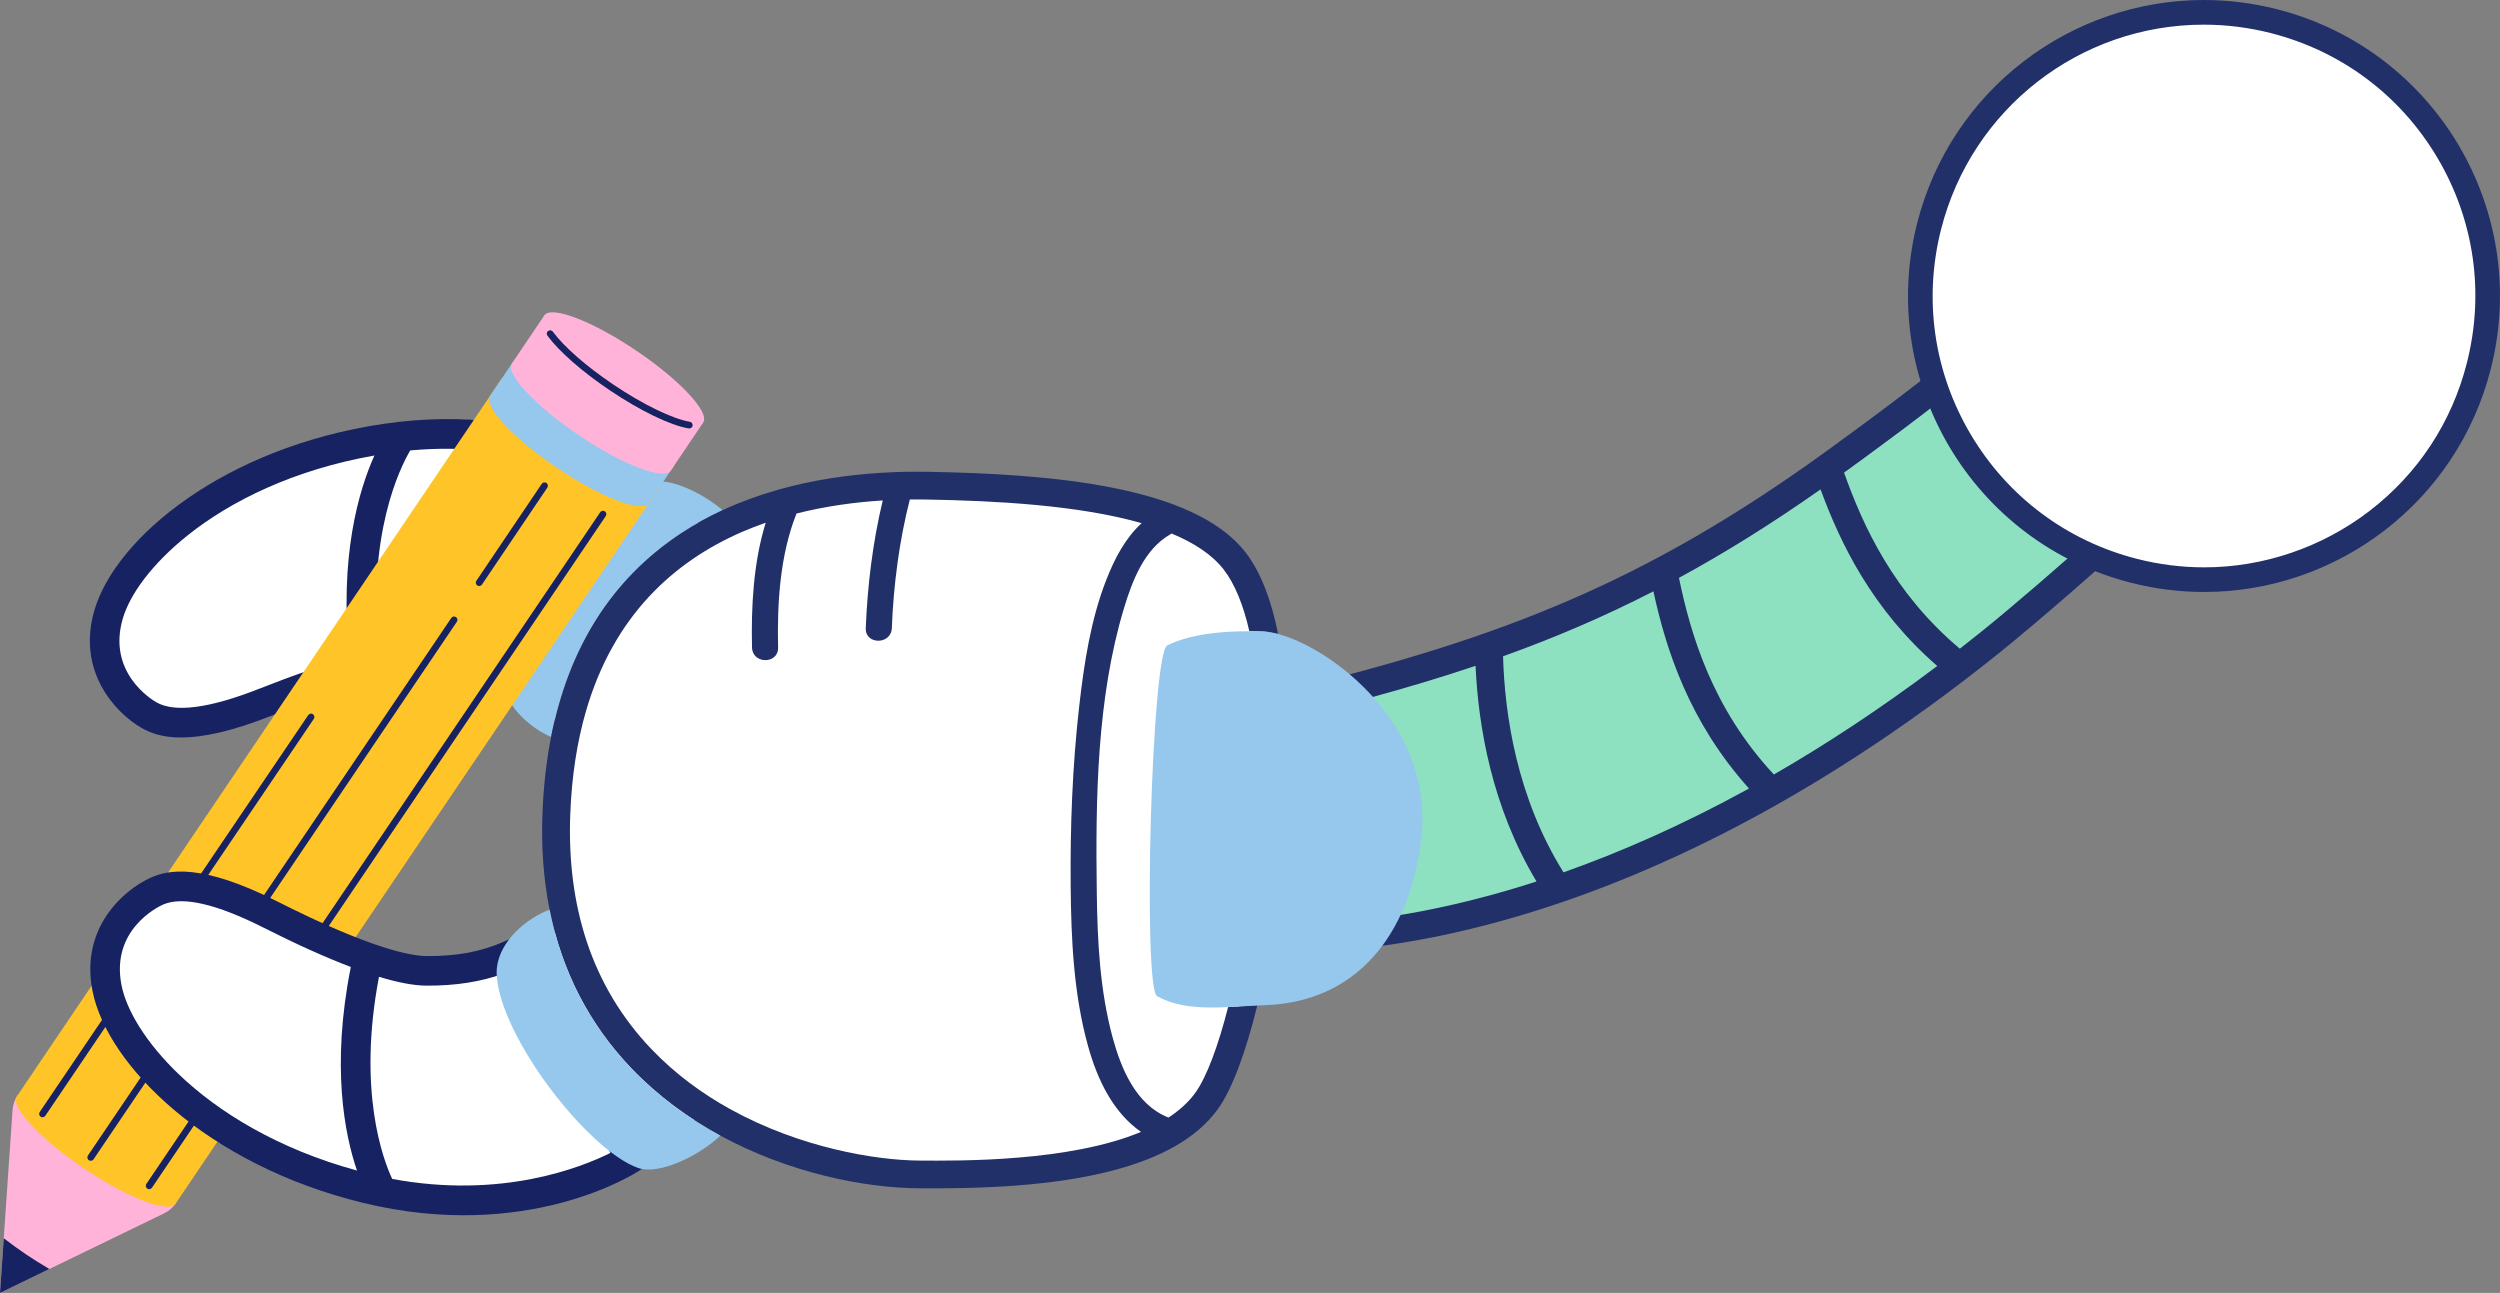 <svg xmlns="http://www.w3.org/2000/svg" id="Ebene_2" viewBox="0 0 1013.8 524.31"><rect x="0" y="0" width="1013.8" height="524.31" fill="#808080" stroke="none"/><defs><style>.cls-1{fill:#fff;}.cls-2{fill:#162262;}.cls-3{fill:#ffb3d9;}.cls-4{fill:#213069;}.cls-5{fill:#ffc428;}.cls-6{fill:#8de1c0;}.cls-7{fill:#96c7ec;}</style></defs><g id="Ebene_3"><path class="cls-1" d="m225.54,338.77s-6.56-112.88,93.52-134.66c100.07-21.79,168.3,10.56,172.36,13.19s38.25,50.39,31.27,96.42c-6.98,46.03-27.26,127.74-32.59,132.51s-23.12,28.82-85.18,30.64c-62.05,1.82-117.75-27.4-117.75-27.4,0,0-63.48-26.34-61.62-110.69Z"></path><path class="cls-1" d="m264.26,200.86s-47.51-39.09-129.73-21.1c-82.22,17.98-109.46,82.79-82.72,103.21,26.74,20.42,75.33-7.91,92.84-12.1,17.5-4.18,49.44-.96,63.61,8.62,14.17,9.58,29.92,24.41,29.92,24.41l72.64-74.78-46.55-28.27Z"></path><path class="cls-2" d="m265.76,195.17c-1.71-1.37-42.58-33.36-110.48-23.25-64.29,9.56-108.24,46.01-116.96,75.43-7.36,24.84,8.52,41.75,19.06,47.82,7.01,4.04,20.07,7.95,52.35-4.8,39.47-15.59,55.92-16.99,62.21-16.44,12.27,1.08,21.72,3.76,30.62,8.68l4.63,2.56,63.04-86.41-4.47-3.58Zm-202.39,89.6c-2.07-1.19-20-12.26-13.55-34.02,2.89-9.78,11.83-22.13,26.32-33.69,17.43-13.91,43-26.59,75.69-32.34-6.29,13.97-14.39,41.06-10.09,81.97-10.4,2.89-22.48,7.02-36.4,12.52-20.32,8.03-34.44,9.9-41.96,5.56Zm140.27-15.07c-9.02-4.21-18.9-6.69-30.64-7.72-5.05-.44-11.59.18-19.52,1.81-4.56-47.07,8.59-73.87,12.88-81.13,44.86-4.12,75.85,11.64,87.17,18.67l-49.89,68.38Z"></path><path class="cls-6" d="m532.95,281.44s129.38-17.77,268.12-138.28c0,0,29.09,51.17,59.89,70.96,0,0-131.99,139.6-308.69,164.3,0,0,11.2-45.65-19.32-96.99Z"></path><path class="cls-7" d="m263.73,195.69c-1.22.36-2.5.87-3.84,1.5-3.28,1.56-6.87,3.88-10.58,6.75-17.36,13.45-37.54,39.31-43.96,58.88-1.07,3.27-1.76,6.35-1.99,9.2-.07.9-.07,1.79-.02,2.68.78,10.73,11.09,20.28,20.12,24.13,7.15-36.42,24.74-64.08,52.49-82.46,5.51-3.64,11.24-6.8,17.09-9.49-8.75-7.34-21.84-13.48-29.32-11.19Z"></path><path class="cls-3" d="m7.14,444.15l64.27,43.66-.04.06c-1.2,1.78-2.85,3.21-4.77,4.14l-46.57,22.59-20.03,9.71,1.52-22.18,3.57-52.03c.14-2.13.85-4.18,2.05-5.95Z"></path><ellipse class="cls-5" cx="39.01" cy="466.37" rx="8.98" ry="38.85" transform="translate(-369.48 237.98) rotate(-56.01)"></ellipse><path class="cls-2" d="m10.51,508.64c3.24,2.18,6.44,4.18,9.52,5.96l-20.03,9.71,1.52-22.18c2.78,2.16,5.79,4.35,8.99,6.51Z"></path><rect class="cls-5" x="-38.38" y="281.86" width="351.58" height="77.69" transform="translate(-205.26 255.05) rotate(-55.96)"></rect><path class="cls-7" d="m198.71,160.59c-2.77,4.11,9.4,17.17,27.19,29.16,17.79,11.99,34.46,18.38,37.23,14.27l10.04-14.89-64.42-43.44-10.04,14.89Z"></path><path class="cls-3" d="m207.61,147.39c-2.77,4.11,9.4,17.17,27.19,29.16,17.79,11.99,34.46,18.38,37.23,14.27l13.14-19.49-64.42-43.44-13.14,19.49Z"></path><ellipse class="cls-3" cx="252.96" cy="149.62" rx="8.98" ry="38.85" transform="translate(-12.52 275.7) rotate(-56.01)"></ellipse><path class="cls-2" d="m221.74,135.49c-.06-.48.13-.98.55-1.28.61-.45,1.47-.31,1.92.3,4.41,6.05,13.57,14.06,24.5,21.43,11.93,8.04,24.11,13.97,31.03,15.1.75.12,1.25.83,1.13,1.57-.12.75-.83,1.25-1.57,1.13-7.4-1.21-19.71-7.16-32.12-15.53-11.18-7.54-20.59-15.79-25.18-22.09-.14-.19-.22-.41-.25-.63Z"></path><path class="cls-2" d="m15.89,451.87c-.04-.32.03-.65.22-.94l108.88-160.94c.42-.63,1.28-.79,1.9-.37.63.42.79,1.28.37,1.9L18.38,452.47c-.42.63-1.28.79-1.9.37-.34-.23-.54-.58-.59-.96Z"></path><path class="cls-2" d="m59.14,481.04c-.04-.32.03-.65.22-.94L243.38,207.74c.42-.63,1.28-.79,1.9-.37.63.42.79,1.28.37,1.9L61.63,481.63c-.42.63-1.28.79-1.9.37-.34-.23-.54-.58-.59-.96Z"></path><path class="cls-2" d="m192.96,236.46c-.04-.32.03-.65.22-.94l26.5-39.3c.42-.63,1.28-.79,1.9-.37.63.42.79,1.28.37,1.9l-26.5,39.3c-.42.63-1.28.79-1.9.37-.34-.23-.54-.58-.59-.96Z"></path><path class="cls-2" d="m35.44,469.52c-.04-.32.03-.65.22-.94l147.34-217.97c.42-.63,1.28-.79,1.9-.37.63.42.79,1.28.37,1.9L37.94,470.12c-.42.63-1.28.79-1.9.37-.34-.23-.54-.58-.59-.96Z"></path><path class="cls-1" d="m234.66,370.65s-39.23,35.88-82.62,18.3c-43.39-17.58-87.16-47.9-102.26-13.66-15.1,34.23,10.88,70.05,51.14,88.61,40.26,18.56,101.89,32.01,134.49,16.44,32.6-15.57,71.04-42.62,71.04-42.62l-71.79-67.06Z"></path><path class="cls-2" d="m263.97,471.61l-54.83-91.85-4.84,2.12c-9.32,4.09-18.97,5.89-31.29,5.83-6.31-.03-22.56-2.93-60.43-22.09-30.97-15.66-44.33-12.98-51.68-9.6-11.06,5.08-28.42,20.45-23.38,45.86,5.98,30.1,46.39,70.43,109.53,85.86,66.68,16.3,110.32-11.79,112.15-12.99l4.78-3.16Zm-156.8-95.29c13.36,6.76,25,11.97,35.09,15.81-8.04,40.34-2.47,68.06,2.51,82.55-32.02-8.73-56.31-23.71-72.39-39.16-13.36-12.85-21.12-25.97-23.1-35.97-4.42-22.27,14.46-31.64,16.62-32.63,7.89-3.63,21.77-.47,41.27,9.4Zm140.4,91.19c-11.92,5.96-44.23,18.8-88.52,10.57-3.6-7.63-14.23-35.52-5.36-81.97,7.74,2.35,14.2,3.57,19.27,3.59,11.79.05,21.85-1.51,31.22-4.87l43.39,72.68Z"></path><path class="cls-4" d="m448.73,234.86c-6.42,16.34-9.1,34.08-11.08,51.45-2.76,24.22-3.69,48.74-3.47,73.1.19,21.6,1.22,43.89,7.05,64.81,3.75,13.53,10.11,26.9,21.48,34.79-29.1,12.12-72.99,11.75-90.2,11.62-17.38-.15-47.91-5.15-76.21-20.75-11.41-6.29-22.47-14.32-32.15-24.47-12.04-12.6-20.82-27.25-26.28-43.8-5.11-15.47-7.32-32.61-6.62-51.32.59-15.66,2.79-29.45,6.28-41.59,11.25-39.12,35.89-61.02,63.3-72.96,3.19-1.38,6.42-2.63,9.68-3.77-5.01,16.12-5.93,34.15-5.55,50.61.16,6.81,10.74,6.83,10.57.02-.41-17.93.75-37.47,7.47-54.36,11.93-3.02,23.86-4.61,34.97-5.3-4.05,16.92-6.2,34.48-6.89,51.78-.27,6.82,10.29,6.8,10.57.02.69-17.5,2.96-35.17,7.3-52.19,2.51-.04,4.98-.02,7.36.03,27.19.49,60.96,2.22,86.64,9.57-6.6,6.05-10.94,14.38-14.21,22.7Zm-72.22-43.53c-23.14-.42-54.7,2.22-83.46,15.54-5.84,2.7-11.57,5.85-17.09,9.49-27.76,18.39-45.35,46.04-52.49,82.46-1.9,9.73-3.07,20.07-3.49,31.04-.53,13.79.44,26.81,2.89,39.03,4.96,24.87,16.03,46.41,33.13,64.3,10.77,11.27,23.17,20.28,36.13,27.33,27.78,15.1,58.1,21.17,80.29,21.36,24.79.21,55.28-.73,80.45-7.64,17.45-4.79,32.36-12.43,41.06-24.56,5.69-7.92,11.26-22.95,15.93-41.95-3.89.19-7.87.48-11.83.66-4.06,15.87-8.69,28.32-13.28,34.73-2.79,3.87-6.51,7.19-10.9,10.07-13.25-5.16-19.27-19.93-22.72-32.71-5.11-18.96-6.11-38.95-6.36-58.49-.51-37.94-.02-78.82,11.06-115.45,3.33-11.01,8.23-23.91,18.8-29.87.15-.1.29-.21.44-.33,9.04,3.74,16.38,8.49,21.1,14.53,4.67,6.01,8.09,14.67,10.46,25.11,1.95,0,3.9.06,5.78.14,1.74.05,3.72.39,5.88.95-2.62-13.09-6.8-24.84-13.24-33.13-21.18-27.2-79.82-31.72-128.55-32.61Zm426.93,64.86c-2.91,2.34-5.8,4.63-8.69,6.87-26.85-22.59-39.23-49.69-46.95-71.4,9.45-6.84,34.67-25.15,53.11-40.42,15.08,26.48,33.33,48.58,51.71,62.65-15.66,14.12-36.86,32.42-49.18,42.3Zm-261.73,117.98c-9.93-27.57-9.4-60.31-6.47-85.87,7.31-1.86,14.46-3.75,21.43-5.66,14.46-3.96,28.26-8.11,41.7-12.63,1.09,24.32,6.54,57.18,24.72,87.45-35.05,11.34-62.98,15.41-81.38,16.72Zm139.14-139.83h-.01c18.56-10.08,37.46-21.85,57.43-35.88,8.09,22.01,20.96,48.69,47.33,71.61-23.07,17.37-45.24,31.89-66.26,44.01-25-26.88-33.7-56.65-38.49-79.74Zm-71.34,31.81c20.75-7.44,40.75-15.96,60.98-26.35,5.1,23.49,14.39,52.84,38.77,79.96-27.35,15.03-52.6,26.01-75.22,33.99-18.91-30.26-23.85-63.86-24.52-87.61Zm239.71-69.95c-12.03-11.34-23.82-26.19-34.31-43.37-1.8-2.94-11.42-18.68-11.42-18.68-17.35,15.79-51.26,40.38-62.39,48.48-75.07,54.47-133.66,76.04-214.89,96.31-.4.11-.8.19-1.2.3-.08.64-.17,1.28-.26,1.92-3.87,29.26-5.21,69.67,8.61,102.57.3.72.59,1.43.91,2.13.53-.02,1.06-.05,1.63-.08,15.68-.69,40.41-3.38,72.09-12.08,52-14.25,122.66-44.67,202.5-108.73,15.33-12.3,44.28-37.47,59.57-51.81,0,0-16.9-13.27-20.84-16.98Z"></path><path class="cls-7" d="m222.86,368.89c-9.25,3.41-20.15,12.63-21.35,23.45-.11.89-.13,1.8-.11,2.69.13,2.84.7,5.96,1.64,9.27,5.67,19.8,24.84,46.42,41.68,60.52,3.59,3.01,7.07,5.46,10.3,7.16,1.3.68,2.57,1.23,3.78,1.66,8.45,2.93,24.65-4.87,33.32-13.12-12.96-7.04-25.36-16.06-36.13-27.33-17.09-17.9-28.17-39.43-33.13-64.3Z"></path><g><path class="cls-1" d="m893.85,235.06c-9.54,0-19.11-1.21-28.45-3.58-29.77-7.58-54.8-26.29-70.5-52.7-15.69-26.41-20.16-57.34-12.58-87.11,12.99-51.03,58.78-86.66,111.36-86.66,9.54,0,19.11,1.21,28.45,3.58,29.77,7.58,54.8,26.29,70.5,52.7s20.16,57.34,12.58,87.11c-12.99,51.03-58.78,86.66-111.36,86.66Z"></path><path class="cls-4" d="m893.69,0v10c9.12,0,18.27,1.15,27.21,3.43,28.47,7.25,52.42,25.15,67.43,50.41,15.01,25.26,19.28,54.85,12.04,83.33-6.15,24.18-19.84,44.96-39.59,60.11-19.16,14.7-42.93,22.79-66.92,22.79-9.13,0-18.28-1.15-27.22-3.43-28.47-7.25-52.42-25.15-67.43-50.41-15.01-25.26-19.28-54.85-12.04-83.33,12.42-48.8,56.22-82.89,106.52-82.9V0M893.68,0c-53.57,0-102.39,36.14-116.21,90.43-16.35,64.23,22.47,129.54,86.69,145.89,9.93,2.53,19.88,3.74,29.69,3.74,53.57,0,102.39-36.14,116.21-90.43,16.35-64.23-22.47-129.54-86.69-145.89C913.43,1.21,903.48,0,893.68,0h0Z"></path></g><path class="cls-7" d="m518.3,257.08c-2.16-.56-4.15-.9-5.88-.95-1.88-.08-3.83-.14-5.78-.14-11.65-.05-24.08,1.21-33.29,5.73-6.44,3.15-9.99,139.07-4.11,142.27,8.6,4.68,18.65,4.89,28.8,4.41,3.96-.18,7.93-.47,11.83-.66.89-.03,1.76-.07,2.63-.09,40.65-1.18,60.63-32.88,64.03-69.67,4.12-44.51-36.48-75.13-58.23-80.89Z"></path></g></svg>